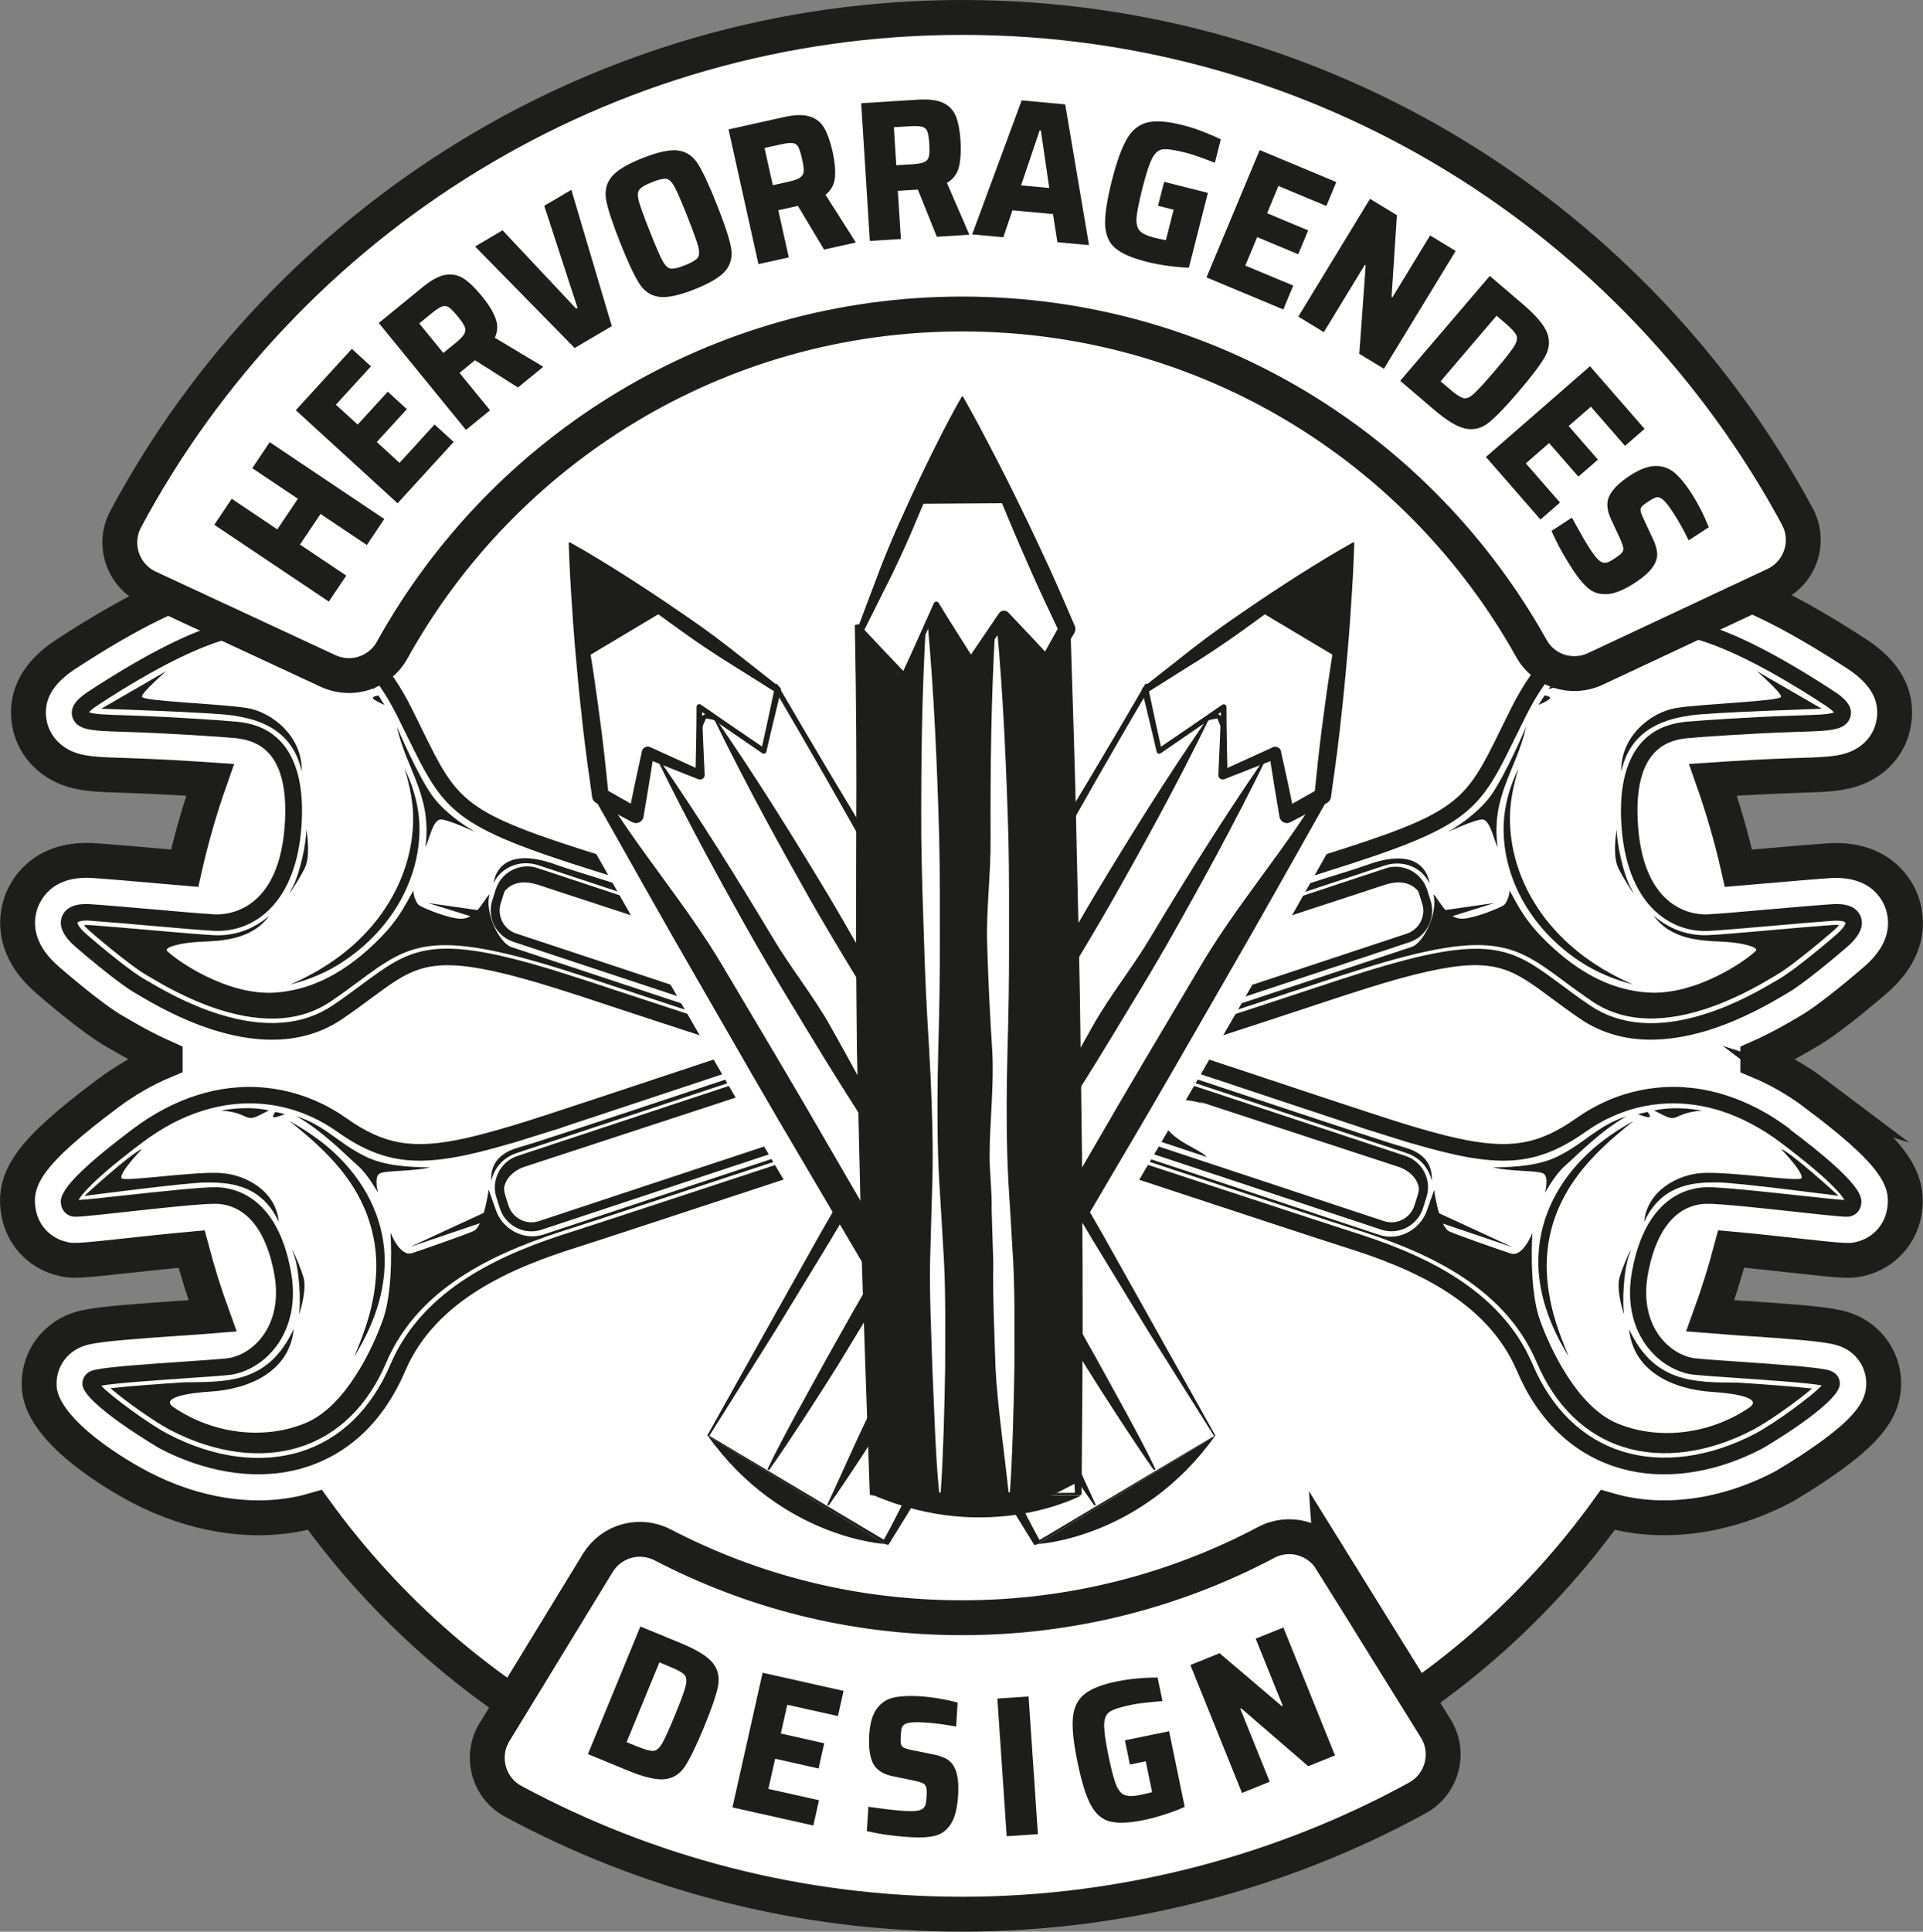 <svg viewBox="0 0 220.59 221.53" xmlns="http://www.w3.org/2000/svg" id="Ebene_1"><rect x="0" y="0" width="220.59" height="221.53" fill="#808080" stroke="none"/><defs><style>.cls-1,.cls-2,.cls-3{fill:#fff;}.cls-4{fill:#1d1d1b;}.cls-2{stroke:#1d1d1b;stroke-width:4px;}.cls-2,.cls-3{stroke-miterlimit:10;}.cls-3{stroke:#fff;stroke-width:6px;}</style></defs><path d="m208.35,125.5c-2.15-1.62-4.4-2.9-6.71-3.86,0-.1,0-.2,0-.31,2.46-1.09,4.39-2.22,5.41-2.82l.4-.24c2.58-1.46,7.23-5.49,7.75-5.94,4.41-3.84,3.46-7.69,2.85-9.17-.61-1.47-2.64-4.83-8.34-4.45-1.87.13-4.63.37-7.11.59l-.29.02c-.95.08-1.95.17-2.89.25-.78-3.46-1.76-6.84-2.92-10.14,2.33-.16,6.12-.39,9.32-.49l.87-.03c2.18-.07,4.06-.12,5.64-.61,2.72-.85,4.57-2.96,4.94-5.63.41-2.98-1.02-5.55-4.25-7.66-7.42-4.83-13.06-7.58-17.76-8.66-2.96-.68-6.89-1.32-11.16-.45-16.62-22.73-43.48-37.5-73.8-37.5s-57.18,14.77-73.8,37.5c-4.26-.87-8.19-.23-11.16.45-4.7,1.08-10.34,3.83-17.76,8.66-3.23,2.1-4.66,4.68-4.25,7.66.36,2.63,2.26,4.79,4.95,5.63,1.57.49,3.45.54,5.62.61l.87.03c3.2.1,6.99.33,9.33.49-1.16,3.3-2.14,6.68-2.92,10.14-.95-.08-1.97-.17-2.96-.26l-.22-.02c-2.48-.22-5.25-.46-7.12-.59-5.7-.41-7.72,2.98-8.33,4.45-.61,1.48-1.56,5.33,2.84,9.17.52.46,5.17,4.49,7.76,5.95l.4.23c1.02.6,2.94,1.73,5.4,2.82,0,.1,0,.2,0,.31-2.31.96-4.56,2.24-6.71,3.86-8.58,6.45-10.85,9.5-10.1,13.61.46,2.48,2.24,4.46,4.65,5.16,1.46.43,1.97.37,8.24-.31,1.76-.19,4.72-.51,6.95-.71.69,2.6,1.49,5.16,2.4,7.67-.97.08-2.24.16-3.57.26h-.15c-5.51.39-8.98.65-10.74,1.03-.27.06-.51.12-.74.19-.86.27-1.63.68-2.29,1.22-1.7,1.38-2.58,3.51-2.37,5.71.52,5.18,9.69,10.25,11.52,11.21,6.17,3.23,12.8,4.29,18.68,2.99.47-.1.94-.24,1.4-.37,16.59,23.01,43.62,37.99,74.16,37.99s57.57-14.98,74.16-37.99c.46.13.93.27,1.41.37,1.64.36,3.33.54,5.06.54,4.48,0,9.17-1.2,13.61-3.53.3-.16,2.63-1.53,4.95-3.17,4.47-3.15,6.31-5.41,6.58-8.05.22-2.19-.67-4.32-2.37-5.71-.66-.54-1.43-.95-2.31-1.22-.2-.06-.44-.13-.72-.19-1.76-.39-5.23-.65-10.74-1.02h-.14c-1.33-.1-2.61-.19-3.58-.27.91-2.51,1.71-5.07,2.4-7.67,2.24.2,5.2.53,6.95.72,6.27.69,6.79.74,8.23.32,2.42-.71,4.2-2.69,4.66-5.18.74-4.09-1.53-7.14-10.11-13.6Z" class="cls-2"></path><path d="m205.35,129.49c-2.39-1.8-4.9-3.12-7.47-3.92-.57-.18-1.14-.33-1.72-.46-5.36-1.19-10.8-.08-15.33,3.12-4.35,3.07-7.68,3.62-13.72,2.29-1.87-.41-4.06-1.02-7.11-1.98l-.12-.04c-2.03-.63-12.47-4.09-24.61-8.13,8.37-2.72,12.69-4.15,15.57-5.1,2.65-.88,3.98-1.31,6.01-1.95,2.78-.87,5.06-1.5,6.98-1.92,7.71-1.71,9.71-.22,14.11,3.05.98.72,2.08,1.54,3.36,2.41,3.92,2.66,8.89,3.08,14.72,1.27,3.86-1.21,7.1-3.11,8.49-3.93l.08-.05c.16-.09.29-.17.4-.23,1.82-1.03,5.62-4.22,6.93-5.36,1.44-1.25,1.95-2.43,1.51-3.49-.65-1.56-2.7-1.42-3.37-1.37-1.9.13-4.74.38-7.25.6-2.82.25-5.73.5-6.94.56-1.25.06-7.52-.2-8.01-10.83-.24-5.09,1.15-8.14,4.13-9.07.69-.22,1.32-.28,1.74-.32h.14c.99-.12,7.13-.54,11.79-.69l.88-.03c1.94-.06,3.4-.11,4.29-.39,1.15-.36,1.42-1.12,1.48-1.54.16-1.18-.88-2.04-2.03-2.78-6.82-4.44-12.1-7.05-16.15-7.98-2.52-.58-5.85-1.14-9.26-.39-.39.09-.77.19-1.15.3-4.26,1.33-7.65,4.63-10.38,10.09-.41.82-.78,1.58-1.13,2.29-4.19,8.54-4.73,9.64-20.68,14.63-3.67,1.15-5.81,1.89-9.36,3.12-3.4,1.18-8.06,2.8-16.61,5.66-3.4,1.14-8.89,2.97-15.28,5.11-6.39-2.13-11.88-3.97-15.28-5.11-8.54-2.86-13.2-4.48-16.61-5.66-3.55-1.23-5.69-1.98-9.36-3.12-15.95-4.99-16.49-6.08-20.68-14.63-.35-.71-.72-1.48-1.13-2.29-2.73-5.46-6.12-8.76-10.38-10.09-.37-.12-.76-.22-1.15-.3-3.41-.75-6.74-.19-9.26.39-4.05.93-9.33,3.54-16.15,7.98-1.15.75-2.19,1.6-2.03,2.78.06.42.33,1.18,1.48,1.54.89.28,2.35.33,4.29.39l.88.03c4.66.15,10.8.57,11.79.67h.14c.43.06,1.05.12,1.74.34,2.98.93,4.37,3.98,4.13,9.07-.49,10.63-6.76,10.88-8.01,10.83-1.21-.06-4.12-.31-6.94-.56-2.5-.22-5.34-.47-7.25-.6-.67-.05-2.73-.19-3.37,1.37-.44,1.06.07,2.23,1.51,3.49,1.31,1.14,5.11,4.33,6.93,5.36.11.06.24.14.4.23l.08.05c1.38.82,4.63,2.72,8.49,3.93,5.82,1.82,10.8,1.39,14.72-1.27,1.28-.87,2.39-1.69,3.36-2.41,4.4-3.26,6.41-4.75,14.11-3.05,1.92.42,4.2,1.05,6.98,1.92,2.03.63,3.36,1.07,6.01,1.95,2.89.95,7.21,2.38,15.57,5.1-12.14,4.04-22.58,7.5-24.61,8.13l-.12.04c-3.05.95-5.24,1.56-7.11,1.98-6.04,1.34-9.37.78-13.72-2.29-4.53-3.2-9.97-4.3-15.33-3.12-.57.13-1.15.28-1.72.46-2.56.8-5.08,2.12-7.47,3.92-8.6,6.47-8.34,7.87-8.19,8.71.11.61.55,1.1,1.14,1.27.44.13.82.11,6.28-.49,3.7-.41,8.76-.96,10.33-.93,1.96.04,5.44,1.14,6.7,8.1.94,5.21-1.72,8.55-4.58,9.44-.28.09-.56.15-.83.18-1.01.11-2.9.24-5.1.39-4.17.29-8.49.58-10,.92-.12.03-.23.06-.32.08-.26.08-.46.19-.63.33-.39.32-.6.82-.55,1.33.23,2.23,8.78,7.24,8.87,7.29,5.12,2.68,10.55,3.58,15.28,2.54h0c.48-.11.96-.23,1.42-.38,5.09-1.59,9.05-5.41,11.45-11.04,3.5-8.21,12.38-11.89,19.72-14.19,1.74-.54,13.8-4.51,27.76-9.11,5.33-1.76,10.92-3.6,16.29-5.36,5.37,1.77,10.96,3.61,16.29,5.36,13.96,4.6,26.01,8.57,27.76,9.11,7.35,2.3,16.23,5.98,19.72,14.19,2.4,5.63,6.36,9.45,11.45,11.04.46.14.94.27,1.42.38h0c4.73,1.05,10.16.15,15.28-2.54.09-.04,8.64-5.05,8.87-7.29.05-.51-.15-1.01-.55-1.33-.17-.14-.37-.24-.63-.33-.09-.03-.2-.06-.32-.08-1.51-.33-5.83-.63-10-.92-2.2-.15-4.1-.28-5.1-.39-.26-.03-.54-.09-.83-.18-2.87-.9-5.52-4.23-4.58-9.44,1.26-6.96,4.74-8.06,6.7-8.1,1.58-.03,6.64.53,10.33.93,5.47.6,5.85.62,6.28.49.59-.17,1.03-.66,1.14-1.27.15-.84.41-2.25-8.19-8.71Zm-18.14,16.32c-1.15,6.34,2.25,10.46,5.89,11.59.41.13.81.21,1.19.25,1.04.11,2.95.24,5.17.39,3.42.24,8,.55,9.52.84-1.07,1.18-5.46,4.39-7.64,5.53-5.24,2.74-10.66,3.47-15.26,2.03-4.54-1.42-8.09-4.87-10.27-9.98-3.8-8.92-13.17-12.84-20.9-15.26-2.3-.72-22.8-7.48-41.58-13.66.2-.07.41-.13.61-.2,18.65,6.14,38.81,12.79,41.09,13.5,7.84,2.45,17.38,6.3,21.26,15.42,2.12,4.96,5.56,8.31,9.95,9.69h0c4.46,1.4,9.74.69,14.86-1.99,1.74-.91,5.12-3.31,6.76-4.72-2.04-.24-5.76-.5-8.44-.68-5.14-.03-9.66.04-12.55-6.12.5,4.88,5.1,6.92,9.62,7.19,2.57.16,5.76.71,4.16,1.8-4.77,3.23-10.74,3.7-15.25,1.75-4.49-1.94-7.57-8.47-8.77-11.85-1.29-3.66-.85-9.95-.85-9.95,0,0-1.07,2.84-2.48,2.37-1.41-.46-5.75-1.98-7.03-2.52-.29-.12-.53-.46-.75-.91l8,2.71-8.45-3.9c-.38-1.28-.56-2.66-.56-2.66l-.79,2.24c-.72,2.25-3.17,3.64-5.42,2.93l-.06-.02-43.71-14.47c.35-.11.69-.23,1.04-.34l42.87,14.2.05.02c1.98.62,4.11-.49,4.74-2.47l.4-1.27c.63-1.97-.46-4.1-2.43-4.74l-31.41-10.4c.19-.06.37-.12.55-.18l30.97,10.25c1.55.51,2.58,1.69,2.93,3.21.07-1.48-.46-3.02-2.91-3.78-.68-.21-1.38-.42-2.11-.64l-.12-.04c-2.21-.69-14.41-4.74-27.97-9.25.37-.12.74-.24,1.1-.36,11.27,3.75,21.17,7.04,23.88,7.93v.02s5.89,1.84,5.89,1.84v-.02c9.62,2.83,13.99,2.83,19.92-1.36,4.57-3.22,10.03-4.07,15.39-2.4,2.36.74,4.68,1.96,6.9,3.62,5.68,4.27,7.04,6.03,7.36,6.63-.88-.06-3.09-.3-5.25-.53-3.96-.43-8.88-.97-10.58-.94-2.05.04-6.98,1.06-8.53,9.66Zm-153.84,0c-1.55-8.6-6.48-9.62-8.53-9.66-1.69-.03-6.62.51-10.58.94-2.15.24-4.37.48-5.25.53.33-.6,1.68-2.36,7.36-6.63,2.22-1.67,4.54-2.89,6.9-3.62,5.36-1.67,10.82-.82,15.39,2.4,5.93,4.19,10.3,4.19,19.92,1.36v.02s5.9-1.84,5.9-1.84v-.02c6.17-2.01,49.68-16.53,61.7-20.55,16.75-5.61,18.83-6.55,25.93-8.77,16.73-5.23,17.51-6.81,21.81-15.6.35-.71.72-1.47,1.13-2.28,2.48-4.97,5.51-7.96,9.24-9.12,3.33-1.04,6.78-.48,9.42.12,3.77.86,9,3.46,15.54,7.72.73.47,1.01.75,1.12.89-.03.01-.06.02-.1.04-.67.21-2.11.25-3.78.3l-.88.03c-4.71.15-10.92.58-11.93.68h-.13c-.47.06-1.25.14-2.12.41-2.68.84-5.81,3.42-5.46,10.97.45,9.64,5.66,12.83,10,12.63,1.23-.06,4.04-.3,7.02-.56,2.63-.23,5.35-.47,7.21-.6,1.14-.08,1.47.14,1.49.21.03.07-.05.5-1,1.33-2.22,1.93-5.29,4.39-6.62,5.14-.13.07-.3.17-.5.29-1.44.85-4.44,2.61-8.09,3.75-5.26,1.64-9.66,1.3-13.09-1.02-1.25-.85-2.34-1.65-3.3-2.37-5.73-4.25-8.1-6.01-22.79-1.41-4.27,1.33-5.29,1.76-22.65,7.4-16.64,5.41-64.39,21.19-67.97,22.31-7.74,2.42-17.1,6.34-20.9,15.26-2.18,5.11-5.73,8.56-10.27,9.98-4.6,1.44-10.01.72-15.26-2.03-2.18-1.14-6.57-4.36-7.64-5.53,1.53-.29,6.1-.6,9.52-.84,2.22-.15,4.13-.28,5.17-.39.38-.04.78-.13,1.19-.25,3.64-1.14,7.03-5.25,5.89-11.59Zm-22.98-40.22c1.85.13,4.58.37,7.21.6,2.97.26,5.78.51,7.02.56,4.33.2,9.55-2.99,10-12.63.35-7.55-2.77-10.13-5.46-10.97-.87-.27-1.65-.35-2.12-.4h-.13c-1.01-.12-7.22-.54-11.93-.7l-.88-.03c-1.67-.05-3.12-.09-3.78-.3-.04-.01-.08-.03-.1-.04.11-.14.39-.42,1.12-.89,6.53-4.26,11.76-6.85,15.54-7.72,2.64-.6,6.09-1.16,9.42-.12,3.74,1.17,6.76,4.15,9.24,9.12.41.81.78,1.57,1.13,2.28,4.31,8.79,5.09,10.38,21.81,15.6,7.1,2.22,9.18,3.16,25.93,8.77,2.84.95,7.44,2.49,12.89,4.31-.36.12-.72.24-1.09.36-4.88-1.63-9.08-3.03-12.02-4.02-16.75-5.61-18.82-6.55-25.92-8.77-1.47-.46-3.22-.98-4.57-1.47-5.83-2.09-6.93.98-7.08,2.14.92-1.87,3.04-2.7,5.09-2.06l.06.02,43.58,14.43c-.18.06-.36.12-.54.18l-43.15-14.29-.05-.02c-1.98-.62-4.11.49-4.74,2.47l-.4,1.27c-.63,1.97.46,4.1,2.43,4.74l31.8,10.53c-.34.11-.69.23-1.03.34l-30.97-10.26c-1.46-.44-3.15-4.11-2.53-6.07-.4.37-.81,1.16-1.39,1.82l-5.65-.81,4.83,1.51c-.35.2-.75.32-1.22.29-1.25-.07-3.62-.98-4.62-1.51-.35-.19-.73-1.23-.7-1.72-1.05,1.83-1.78,3.67-5.08,6.66-3.46,3.13-6.98,4.77-10.75,5.04-5.57.39-11.45-3.77-12.42-4.78-.4-.41,1.56-.95,3.84-1.05,2.46-.1,5.91-.23,7.88-2.99-1.91,1.69-4.2,2.33-6.29,2.24-1.24-.06-4.06-.3-7.04-.56-2.63-.23-5.35-.47-7.2-.6-.33-.02-.57-.02-.74,0,.12.16.32.37.63.64,2.23,1.94,5.28,4.37,6.53,5.08.13.07.3.18.51.3,1.42.84,4.39,2.58,7.98,3.71,5.1,1.59,9.36,1.27,12.65-.96,1.24-.84,2.32-1.64,3.28-2.35,5.7-4.23,8.27-6.03,23.21-1.36,4.27,1.33,5.3,1.76,22.65,7.4.59.19,1.22.4,1.89.61-.2.07-.4.13-.61.2-.49-.16-.96-.31-1.4-.46-17.35-5.64-18.38-6.06-22.65-7.4-14.69-4.59-17.06-2.83-22.79,1.41-.96.71-2.05,1.52-3.3,2.37-3.43,2.32-7.83,2.67-13.09,1.02-3.65-1.14-6.65-2.91-8.09-3.75-.2-.12-.37-.22-.5-.29-1.33-.75-4.4-3.21-6.62-5.14-.95-.83-1.03-1.26-1-1.33.03-.06.36-.28,1.49-.21Zm47.45-3.24c.03-.08.07-.15.1-.23.04-.03.08-.08.13-.11.66-.67,1.77-1.13,3.62-.55l40.52,13.27c-3.24,1.08-6.58,2.19-9.88,3.29l-33.12-10.97c-1.43-.47-2.22-2.02-1.77-3.45l.4-1.27Zm60.36,23.61l20.25,6.73c-1.18-1.21-4.81-1.98-5.27-4.88-.33-2.14,3.05-1.83,4.9-1.23-.13-.07-.29-.15-.47-.24l22.78,7.46c1.34.43,2.25,1.45,2.37,2.48-.01.23-.04.47-.11.7l-.4,1.27c-.46,1.44-2,2.25-3.45,1.8l-41.58-13.77c.33-.11.66-.22.98-.32Z" class="cls-4"></path><path d="m48.8,97.15c.43-.81.84-3.09,1.71-3.17.76-.07,3.99,1.43,3.99,1.43,0,0-3.22-1.79-4.93-4.18-1.71-2.39-4.06-7.92-4.06-7.92,1.16,5.1,4.06,7.92,3.29,13.84Z" class="cls-4"></path><path d="m28.35,81.2c-2.91-.49-11.94-.77-12.06-1.29-.1-.45,2.79-2.95,2.79-2.95l-7.47,4.32s12.82.41,15.11.77c2.29.36,6.76,1.21,7.89,6.42.11-3.98-3.35-6.78-6.26-7.27Z" class="cls-4"></path><path d="m210.92,137.15s-5.47-5.01-6.61-5.37c1.53,1.59,2.49,2.89,2.35,3.32-.16.49-8.14-.77-11.42-.58-2.76.17-6.31,2.02-6.63,5.61,2.06-4.58,6.22-4.53,8.4-4.53s13.91,1.54,13.91,1.54Z" class="cls-4"></path><path d="m42.95,79.03c-1.21-1.88-3.12-3.43-4.46-4.33,1.52,1.67,1.57,2.65,1.92,3.18.34.53.96.66,2.55,1.16Z" class="cls-4"></path><path d="m42.87,80.18c.33.28,1.23.66,1.23.66l-.68-1.08c-.25.04-.88.14-.55.43Z" class="cls-4"></path><path d="m192.06,128.19c.54-.12,1.18-.7,3.17-.82-1.4-.26-3.57-.46-5.49-.02,1.31.67,1.78.96,2.32.84Z" class="cls-4"></path><path d="m189,127.51l-1.1.26s.8.32,1.18.35c.38.03.05-.43-.09-.61Z" class="cls-4"></path><path d="m177.23,136.79s1.12-2.06,2.29-3.09c1.51-1.33,3.96-3.91,7.06-5.7-3.49,1.19-4.64,3-7.9,4.62-2.14,1.06-4.85,1.23-7.44,1.26,2.27.5,5.03.33,5.77.68.73.35.22,2.23.22,2.23Z" class="cls-4"></path><path d="m35.1,99.21c.51-1.55.05-4.09.05-4.09,0,1.44-.73,5.11-1.67,6.79-.95,1.68,1.3-1.72,1.62-2.7Z" class="cls-4"></path><path d="m186.3,150.82c-.22-1.42-.07-5.16.6-6.97.67-1.81-1.02,1.91-1.18,2.92-.26,1.61.59,4.05.59,4.05Z" class="cls-4"></path><path d="m39.24,110.35c3.69-2.39,6.67-5.96,8.05-10.17.68-2.08.98-4.31.76-6.48-.2-1.97-.78-3.77-1.64-5.55.61,2,1.04,4.03.98,6.14-.12,4.37-1.85,8.49-4.66,11.82-2.56,3.04-5.82,5.21-9.43,6.8,2.11-.55,4.11-1.36,5.95-2.56Z" class="cls-4"></path><path d="m176.47,144.07c-.15,4.13,1.33,8.02,3.47,11.48-.77-1.86-1.49-3.73-1.95-5.7-.48-2.1-.7-4.25-.48-6.4.23-2.26.93-4.43,2.02-6.41,1.9-3.45,4.82-6.08,7.87-8.5-1.88,1.05-3.66,2.24-5.23,3.72-3.3,3.1-5.53,7.22-5.69,11.8Z" class="cls-4"></path><path d="m158.98,99.57l-.05.02-99.56,32.97c-1.96.64-3.05,2.77-2.43,4.74l.4,1.27c.63,1.98,2.75,3.09,4.74,2.47l.05-.02,99.55-32.97c1.96-.64,3.05-2.77,2.43-4.74l-.4-1.27c-.63-1.98-2.75-3.09-4.74-2.47Zm-100.65,38.68l-.4-1.27c-.07-.23-.1-.47-.11-.7.12-1.04,1.04-2.05,2.37-2.48l98.7-32.34c1.85-.58,2.96-.12,3.62.55.05.03.08.07.13.11.03.08.07.15.1.23l.4,1.27c.46,1.43-.34,2.98-1.77,3.45l-99.59,32.98c-1.44.45-2.99-.35-3.45-1.8Z" class="cls-4"></path><path d="m59.27,132.23l99.56-32.97.06-.02c2.05-.64,4.17.18,5.09,2.06-.15-1.16-1.26-4.23-7.08-2.14-1.35.48-3.1,1.01-4.57,1.47-7.1,2.22-9.17,3.16-25.92,8.77-14.6,4.89-60.42,20.18-64.92,21.58l-.12.04c-.73.23-1.43.43-2.11.64-2.45.77-2.98,2.31-2.91,3.78.35-1.52,1.38-2.7,2.93-3.21Z" class="cls-4"></path><path d="m12.73,159.25c1.63,1.41,5.01,3.81,6.76,4.72,5.12,2.68,10.4,3.39,14.86,1.99h0c4.39-1.37,7.83-4.72,9.95-9.69,3.88-9.11,13.42-12.96,21.26-15.42,3.58-1.12,51.32-16.9,67.96-22.31,17.35-5.64,18.38-6.07,22.65-7.4,14.94-4.67,17.51-2.87,23.21,1.36.95.71,2.04,1.51,3.28,2.35,3.29,2.23,7.55,2.55,12.65.96,3.59-1.12,6.56-2.87,7.98-3.71.21-.12.38-.22.51-.3,1.25-.71,4.3-3.14,6.53-5.08.31-.27.5-.48.63-.64-.17-.02-.41-.02-.74,0-1.85.13-4.57.36-7.2.6-2.98.26-5.79.51-7.04.56-2.09.1-4.38-.55-6.29-2.24,1.97,2.76,5.42,2.89,7.88,2.99,2.28.1,4.23.64,3.84,1.05-.96,1.01-6.84,5.17-12.42,4.78-3.77-.26-7.29-1.91-10.75-5.04-3.3-2.99-4.03-4.83-5.08-6.66.03.49-.35,1.53-.7,1.72-1,.53-3.36,1.44-4.62,1.51-.47.03-.87-.09-1.22-.29l4.83-1.51-5.65.81c-.58-.65-.98-1.45-1.39-1.82.61,1.97-1.07,5.64-2.53,6.07l-99.55,32.97-.06.02c-2.25.7-4.71-.68-5.42-2.93l-.79-2.24s-.19,1.38-.56,2.66l-8.45,3.9,8-2.71c-.22.45-.46.79-.75.91-1.28.53-5.62,2.05-7.03,2.52-1.41.46-2.48-2.37-2.48-2.37,0,0,.44,6.29-.85,9.95-1.19,3.38-4.27,9.91-8.77,11.85-4.52,1.95-10.48,1.48-15.25-1.75-1.6-1.08,1.59-1.64,4.16-1.8,4.53-.27,9.13-2.31,9.62-7.19-2.89,6.16-7.4,6.09-12.55,6.12-2.68.18-6.4.44-8.44.68Z" class="cls-4"></path><path d="m171.79,97.15c-.77-5.92,2.12-8.74,3.29-13.84,0,0-2.35,5.53-4.06,7.92-1.71,2.39-4.93,4.18-4.93,4.18,0,0,3.23-1.5,3.99-1.43.87.08,1.28,2.36,1.71,3.17Z" class="cls-4"></path><path d="m193.87,82.05c2.29-.36,15.11-.77,15.11-.77l-7.47-4.32s2.89,2.5,2.79,2.95c-.12.52-9.16.8-12.06,1.29-2.91.49-6.37,3.29-6.26,7.27,1.13-5.21,5.6-6.07,7.89-6.42Z" class="cls-4"></path><path d="m25.35,134.52c-3.28-.2-11.26,1.07-11.42.58-.14-.43.83-1.73,2.35-3.32-1.15.36-6.61,5.37-6.61,5.37,0,0,11.74-1.54,13.91-1.54,2.18,0,6.34-.05,8.4,4.53-.31-3.6-3.86-5.45-6.63-5.61Z" class="cls-4"></path><path d="m180.18,77.88c.34-.53.4-1.5,1.92-3.18-1.34.9-3.25,2.45-4.46,4.33,1.58-.5,2.2-.63,2.55-1.16Z" class="cls-4"></path><path d="m177.17,79.76l-.68,1.08s.9-.37,1.23-.66c.33-.28-.3-.39-.55-.43Z" class="cls-4"></path><path d="m30.85,127.34c-1.92-.44-4.09-.24-5.49.02,1.99.12,2.63.7,3.17.82.54.12,1.02-.18,2.32-.84Z" class="cls-4"></path><path d="m31.51,128.12c.38-.03,1.18-.35,1.18-.35l-1.1-.26c-.13.18-.47.64-.09.61Z" class="cls-4"></path><path d="m43.36,136.79s-.51-1.88.22-2.23c.73-.35,3.5-.19,5.77-.68-2.59-.03-5.3-.2-7.44-1.26-3.26-1.61-4.41-3.43-7.9-4.62,3.1,1.79,5.55,4.37,7.06,5.7,1.17,1.03,2.29,3.09,2.29,3.09Z" class="cls-4"></path><path d="m187.12,101.91c-.95-1.68-1.67-5.35-1.67-6.79,0,0-.46,2.54.05,4.09.32.98,2.57,4.38,1.62,2.7Z" class="cls-4"></path><path d="m34.29,150.82s.85-2.44.59-4.05c-.17-1.01-1.86-4.73-1.18-2.92.67,1.81.82,5.55.6,6.97Z" class="cls-4"></path><path d="m177.87,106.1c-2.81-3.33-4.54-7.44-4.66-11.82-.06-2.11.37-4.14.98-6.14-.87,1.77-1.44,3.58-1.64,5.55-.22,2.18.08,4.41.76,6.48,1.38,4.21,4.36,7.78,8.05,10.17,1.84,1.19,3.84,2,5.95,2.56-3.61-1.59-6.87-3.76-9.43-6.8Z" class="cls-4"></path><path d="m41.06,137.05c1.09,1.98,1.79,4.16,2.02,6.41.22,2.15,0,4.3-.48,6.4-.46,1.97-1.18,3.84-1.95,5.7,2.13-3.46,3.61-7.36,3.47-11.48-.16-4.58-2.39-8.71-5.69-11.8-1.57-1.48-3.35-2.67-5.23-3.72,3.05,2.42,5.97,5.05,7.87,8.5Z" class="cls-4"></path><path d="m152.7,178.91c-1.57-2.52-4.81-3.42-7.44-2.03-10.41,5.51-22.28,8.64-34.88,8.64s-24.09-3.02-34.38-8.36c-2.64-1.37-5.88-.45-7.43,2.08l-11.84,19.39c-1.7,2.78-.71,6.41,2.15,7.95,15.33,8.26,32.87,12.94,51.5,12.94s36.72-4.84,52.22-13.34c2.85-1.57,3.81-5.21,2.09-7.97l-11.99-19.31Z" class="cls-2"></path><path d="m37.64,76.95c2.7,1.25,5.9.21,7.34-2.39,12.75-22.98,37.25-38.55,65.4-38.55s52.52,15.48,65.3,38.37c1.44,2.58,4.65,3.59,7.33,2.33l20.58-9.65c2.95-1.39,4.13-4.97,2.58-7.84C187.8,25.15,151.79,2,110.38,2S32.74,25.29,14.42,59.53c-1.54,2.88-.35,6.46,2.61,7.84l20.61,9.58Z" class="cls-2"></path><path d="m42.08,62.5l-5.31-3.56-2.36,3.51,5.31,3.56-2,2.98-13.14-8.81,2-2.98,5.23,3.51,2.36-3.51-5.23-3.51,2-2.98,13.14,8.81-2,2.98Z" class="cls-4"></path><path d="m45.61,57.72l-11.68-10.68,6.43-7.03,2.19,2-4.02,4.4,2.5,2.28,3.45-3.77,2.19,2-3.45,3.77,2.61,2.39,4.02-4.4,2.19,2-6.43,7.03Z" class="cls-4"></path><path d="m59.42,44.44l-4.93-3.13-1.78,1.45,3.5,4.29-2.76,2.25-10-12.26,5.04-4.12c1.01-.82,1.89-1.29,2.65-1.41.76-.11,1.45.04,2.08.46.63.42,1.32,1.09,2.08,2.02.71.87,1.22,1.68,1.52,2.45.31.77.29,1.53-.06,2.29l5.56,3.33-2.9,2.37Zm-6.17-6.13c.15-.26.17-.53.07-.81s-.38-.68-.8-1.2c-.44-.54-.78-.88-1.02-1.05-.24-.17-.51-.2-.79-.1-.28.1-.69.37-1.21.79l-1.41,1.15,2.76,3.39,1.39-1.13c.52-.43.86-.77,1.01-1.03Z" class="cls-4"></path><path d="m65.92,39.91l-11.42-11.64,3.15-1.86,8.44,8.99.16-.09-3.82-11.71,3.11-1.83,4.64,15.63-4.26,2.51Z" class="cls-4"></path><path d="m75.59,34.04c-.94-.13-1.69-.64-2.26-1.53-.57-.89-1.3-2.44-2.18-4.66s-1.42-3.85-1.61-4.89c-.19-1.04.01-1.93.6-2.66.59-.74,1.78-1.46,3.56-2.17,1.8-.71,3.16-1,4.1-.87.94.13,1.68.64,2.25,1.52.56.88,1.29,2.44,2.18,4.68.89,2.24,1.43,3.87,1.62,4.9s0,1.91-.6,2.65c-.59.74-1.78,1.46-3.58,2.17-1.78.71-3.14.99-4.08.86Zm4.44-4.47c.2-.26.22-.7.06-1.31-.16-.61-.58-1.77-1.25-3.46-.67-1.7-1.16-2.82-1.46-3.38-.3-.56-.62-.86-.94-.91-.33-.05-.87.07-1.64.38-.77.3-1.26.59-1.46.85-.2.26-.22.7-.06,1.31.16.61.58,1.77,1.25,3.46.67,1.7,1.16,2.82,1.46,3.38.3.56.62.86.94.91.33.05.87-.07,1.64-.38.77-.3,1.25-.59,1.46-.85Z" class="cls-4"></path><path d="m94.53,28.62l-3-5.01-2.25.5,1.2,5.41-3.48.77-3.43-15.45,6.35-1.41c1.27-.28,2.27-.3,3-.06.73.24,1.28.69,1.65,1.34.37.66.69,1.57.95,2.73.24,1.09.33,2.05.26,2.88-.07.82-.43,1.5-1.08,2.02l3.48,5.47-3.66.81Zm-2.76-8.25c.25-.17.39-.4.42-.69.03-.3-.03-.77-.18-1.43-.15-.67-.3-1.14-.44-1.4s-.36-.41-.66-.44c-.3-.04-.78.02-1.44.17l-1.77.39.95,4.27,1.75-.39c.66-.15,1.11-.3,1.37-.47Z" class="cls-4"></path><path d="m107.47,27.16l-2.18-5.42-2.3.14.35,5.53-3.56.22-.99-15.79,6.5-.41c1.3-.08,2.29.05,2.97.4.68.35,1.16.88,1.42,1.58.27.71.44,1.66.51,2.85.07,1.12,0,2.08-.19,2.88s-.66,1.41-1.38,1.83l2.58,5.95-3.74.23Zm-1.45-8.57c.28-.12.45-.33.53-.62.07-.29.09-.77.05-1.44-.04-.69-.12-1.17-.22-1.45-.1-.28-.3-.46-.59-.54-.29-.08-.77-.1-1.44-.06l-1.81.11.27,4.36,1.79-.11c.67-.04,1.15-.12,1.42-.25Z" class="cls-4"></path><path d="m121.3,27.79l-.51-3.24-4.65-.43-1.05,3.09-3.57-.33,5.68-15.37,4.99.46,2.73,16.14-3.62-.33Zm-1.9-12.83h-.14s-2.13,6.3-2.13,6.3l3.23.3-.96-6.6Z" class="cls-4"></path><path d="m132.84,23.59l.7-2.74,5.02,1.27-2.18,8.58c-.69-.02-1.48-.09-2.38-.21-.89-.12-1.71-.28-2.43-.46-1.71-.43-2.92-.96-3.65-1.58-.72-.62-1.1-1.51-1.15-2.68-.04-1.17.22-2.87.79-5.12.54-2.14,1.12-3.72,1.72-4.74s1.39-1.64,2.36-1.87c.97-.23,2.31-.13,4.02.31.83.21,1.67.48,2.52.82s1.47.61,1.86.82l-.68,2.68c-1.5-.59-2.59-.97-3.27-1.14-1.26-.32-2.15-.46-2.65-.41-.5.05-.92.37-1.24.98-.33.6-.71,1.75-1.14,3.45-.39,1.55-.62,2.67-.68,3.36s.06,1.21.35,1.54c.29.33.84.59,1.66.8.36.09.81.19,1.35.3l.89-3.5-1.78-.45Z" class="cls-4"></path><path d="m138.4,31.81l6.1-14.6,8.79,3.67-1.14,2.74-5.5-2.29-1.3,3.12,4.71,1.97-1.14,2.74-4.71-1.97-1.36,3.27,5.5,2.29-1.14,2.74-8.79-3.67Z" class="cls-4"></path><path d="m155.93,40.57l.73-10.14-.1-.06-4.7,7.72-2.93-1.78,8.23-13.51,3.08,1.88-.61,9.35.1.06,4.32-7.09,2.93,1.78-8.23,13.51-2.83-1.72Z" class="cls-4"></path><path d="m170.89,31.64l3.78,3.23c1.52,1.29,2.45,2.39,2.8,3.3s.27,1.81-.23,2.71c-.5.9-1.51,2.24-3.02,4.01-1.51,1.77-2.68,2.98-3.49,3.61-.81.63-1.69.85-2.64.65s-2.18-.95-3.69-2.25l-3.78-3.23,10.28-12.03Zm-4.65,12.94c.72.62,1.26.97,1.6,1.07s.75-.06,1.2-.47c.46-.41,1.26-1.28,2.42-2.64,1.16-1.35,1.89-2.29,2.22-2.81.32-.52.42-.94.28-1.26-.14-.32-.57-.79-1.29-1.41l-1-.85-6.42,7.52,1,.85Z" class="cls-4"></path><path d="m170.46,52.4l11.93-10.4,6.26,7.18-2.24,1.95-3.92-4.49-2.55,2.22,3.36,3.85-2.24,1.95-3.36-3.85-2.67,2.33,3.92,4.49-2.24,1.95-6.26-7.18Z" class="cls-4"></path><path d="m177.97,60.89l2.35-1.53c.91,1.68,1.58,2.85,2.02,3.52.34.53.64.92.88,1.18.24.26.47.42.68.46.19.04.38.02.57-.05.19-.08.44-.22.74-.42.41-.27.69-.49.83-.65.14-.17.2-.35.17-.56s-.14-.53-.32-.96l-1.09-2.34c-.5-1.07-.55-1.98-.16-2.73.39-.75,1.16-1.5,2.32-2.26,1.12-.73,2.09-1.1,2.93-1.11.83-.01,1.56.24,2.17.75.61.52,1.24,1.27,1.89,2.26.8,1.22,1.48,2.56,2.07,4.01l-2.31,1.51c-.61-1.25-1.21-2.32-1.8-3.22-.62-.95-1.11-1.5-1.46-1.65-.19-.1-.38-.11-.56-.04s-.45.21-.78.43c-.37.24-.62.43-.75.57-.13.14-.19.3-.17.48.02.18.11.46.28.82l1.17,2.51c.26.56.41,1.07.45,1.53.04.46-.08.94-.38,1.44-.39.64-1.11,1.3-2.16,1.99-1.23.8-2.28,1.24-3.13,1.3-.86.06-1.57-.14-2.16-.61-.58-.47-1.19-1.19-1.82-2.15-1.05-1.61-1.86-3.09-2.45-4.47Z" class="cls-4"></path><path d="m73.47,186.53l4.59,1.89c1.84.76,3.07,1.51,3.68,2.26.61.75.82,1.63.63,2.65-.19,1.01-.73,2.6-1.62,4.75s-1.62,3.66-2.2,4.52c-.58.86-1.35,1.34-2.31,1.44s-2.36-.23-4.21-.99l-4.59-1.89,6.02-14.63Zm-.38,13.75c.88.36,1.5.53,1.85.51.36-.02.69-.29,1-.82.31-.53.8-1.61,1.48-3.26s1.09-2.76,1.23-3.36c.15-.59.1-1.02-.13-1.28-.23-.26-.79-.57-1.67-.93l-1.21-.5-3.76,9.15,1.21.5Z" class="cls-4"></path><path d="m84.02,207.27l3.46-15.44,9.29,2.08-.65,2.89-5.81-1.3-.74,3.3,4.98,1.12-.65,2.89-4.98-1.12-.78,3.46,5.81,1.3-.65,2.9-9.29-2.08Z" class="cls-4"></path><path d="m99.44,210l.17-2.8c1.89.27,3.23.42,4.03.47.63.04,1.12.04,1.47,0s.61-.13.78-.28c.15-.13.24-.29.29-.49.05-.2.09-.48.11-.85.03-.49.02-.84-.03-1.05-.05-.21-.17-.37-.35-.47-.19-.1-.51-.21-.96-.31l-2.53-.52c-1.15-.24-1.91-.74-2.28-1.5-.37-.76-.51-1.83-.43-3.21.08-1.33.36-2.34.85-3.01.49-.68,1.12-1.11,1.9-1.29.78-.18,1.76-.24,2.94-.17,1.45.09,2.94.33,4.45.73l-.17,2.75c-1.37-.25-2.59-.41-3.66-.47-1.13-.07-1.87,0-2.2.19-.19.1-.31.24-.37.43-.06.19-.1.48-.12.88-.03.44-.02.76.01.95.04.19.13.33.29.42.16.09.43.18.83.27l2.71.55c.61.13,1.11.31,1.5.55.39.24.7.63.93,1.16.28.69.38,1.67.31,2.92-.09,1.47-.36,2.57-.82,3.29-.46.72-1.05,1.18-1.78,1.37s-1.66.25-2.81.18c-1.91-.12-3.6-.35-5.05-.7Z" class="cls-4"></path><path d="m115.48,210.58l-1.07-15.79,3.58-.24,1.07,15.79-3.58.24Z" class="cls-4"></path><path d="m129.61,202.35l-.57-2.77,5.07-1.04,1.79,8.67c-.63.29-1.37.57-2.23.85s-1.66.49-2.39.65c-1.73.36-3.05.41-3.97.17-.92-.24-1.65-.88-2.2-1.91-.55-1.03-1.06-2.68-1.52-4.95-.45-2.16-.62-3.83-.52-5.01.1-1.18.54-2.08,1.31-2.71.77-.63,2.02-1.12,3.75-1.48.84-.17,1.72-.29,2.63-.36s1.58-.09,2.03-.08l.56,2.7c-1.6.13-2.75.26-3.44.4-1.28.26-2.13.52-2.56.79-.43.26-.66.73-.69,1.42s.13,1.89.48,3.6c.32,1.56.61,2.67.86,3.32.25.65.58,1.06.98,1.23.4.17,1.02.17,1.84,0,.36-.07.81-.18,1.34-.32l-.73-3.54-1.8.37Z" class="cls-4"></path><path d="m150.07,202.55l-7.69-6.64-.11.04,3.38,8.38-3.18,1.28-5.92-14.67,3.35-1.35,7.14,6.07.11-.04-3.11-7.7,3.18-1.28,5.92,14.67-3.07,1.24Z" class="cls-4"></path><path d="m155.25,62.2s-.04,0-.05.01c-2.14,1.19-4.21,2.47-6.27,3.77-2.05,1.31-4.09,2.65-6.09,4.03-2.02,1.36-4,2.78-5.92,4.27l-5.32,4.18s0,0,0,0h-.03c-.09-.04-.16-.03-.18,0-.06.1-.12.19-.17.29l-.05.04-.02.02c-.09.07-.12.17-.13.28-2.51,4.31-5.05,8.59-7.63,12.85-.16-6.39-.37-12.79-.56-19.18l.09-.16c.16-.26.17-.57.06-.83l-.02-.04c-.95-2.24-1.92-4.47-2.93-6.68-1.02-2.21-2.05-4.41-3.12-6.6-1.06-2.19-2.15-4.37-3.28-6.53-1.11-2.17-2.26-4.32-3.47-6.44-.03-.05-.09-.07-.14-.04-.02,0-.03.02-.04.04-1.21,2.13-2.32,4.3-3.41,6.48-1.08,2.19-2.12,4.38-3.12,6.6-1.02,2.21-1.98,4.45-2.85,6.72l-2.38,6.33s0,0,0,0h-.03c-.09.03-.14.08-.14.12,0,.11,0,.23,0,.34l-.02.06v.02c-.05.11-.02.21.03.3.13,7.04.17,14.09.15,21.13-2.91-4.81-5.8-9.65-8.63-14.51,0-.1-.04-.21-.13-.28l-.02-.02-.05-.04c-.06-.1-.12-.19-.17-.29-.02-.04-.09-.05-.18-.02h-.03s0,0,0,0l-5.32-4.18c-1.93-1.49-3.91-2.91-5.92-4.27-2-1.38-4.04-2.72-6.09-4.03-2.06-1.3-4.13-2.58-6.27-3.77-.01,0-.03-.01-.05-.01-.06,0-.1.05-.1.1.07,2.44.21,4.88.38,7.31.15,2.43.35,4.86.58,7.28.21,2.42.48,4.84.75,7.26.28,2.42.62,4.83.96,7.23v.04c.05.28.22.54.49.68l.16.08c3.83,6.76,7.62,13.55,11.52,20.28,4.06,7.05,8.1,14.12,12.25,21.11l3.19,5.42-1.43,2.48-5.97,10.65-6.98,12.47s.02.06.06.08c8.4,11.78,20.34,12.4,20.34,12.4.18.11.36.14.41.06h0s0,0,0,0c.8-1.3,1.66-2.68,2.52-4.09,4.64,1.21,8.78,1.13,12.01.63.73,1.18,1.45,2.35,2.13,3.46h0s0,0,0,0c.05.07.23.04.41-.06,0,0,11.93-.61,20.34-12.4.04-.03.07-.07.06-.08l-6.98-12.47-5.97-10.65-1.43-2.48,3.19-5.42c4.15-6.99,8.19-14.06,12.25-21.11,3.9-6.72,7.69-13.51,11.52-20.28l.16-.08c.27-.14.44-.4.48-.68v-.04c.35-2.41.68-4.82.97-7.23.27-2.42.54-4.84.75-7.26.23-2.42.43-4.85.58-7.28.17-2.43.31-4.86.38-7.31,0-.06-.04-.1-.1-.1Zm-15.22,19.93c-.07-.09-.18-.18-.32-.24.11-.08.22-.15.33-.23,0,.15-.01.31-.02.46Zm-59.45,0c0-.15-.01-.31-.02-.46.11.08.22.15.33.23-.13.05-.25.14-.32.24Z" class="cls-3"></path><polygon points="81.24 164.64 131.64 78.63 131.68 78.64 134.84 83.05 139.75 82.08 141.7 86.51 146.08 86.62 149.1 91.08 151.97 90.87 151.98 90.86 152.04 90.92 101.63 176.94 81.24 164.64" class="cls-1"></polygon><path d="m101.71,176.8l-.41-.06c3.94-7.12,7.82-16.71,11.86-23.77l6.04-10.61,6.13-10.55c4.06-7.05,8.24-14.03,12.39-21.03,4.13-7.01,9.59-13.21,13.79-20.17l.13.32-.06-.06.91.3h0s0,.01,0,.01c-.02.04-.07.06-.13.06l-2.9.19h0s-.08,0-.12,0c-.24-.05-.54-.24-.67-.43l-2.96-4.45.68.39-4.42-.15h0s-.09-.01-.14-.03c-.21-.07-.42-.23-.48-.37l-1.89-4.41.57.33-4.94.94s-.05,0-.08,0c-.14-.02-.32-.13-.4-.25l-3.14-4.41.32.22h-.03s.18-.03.18-.03c-4.13,7.01-8.16,14.07-12.12,21.19l-5.97,10.65-6.08,10.58-12.47,20.97-6.35,10.42-7.58,12.06,20.37,12.14Zm-20.56-12.21l6.98-12.47,5.97-10.65,12.17-21.16,6.24-10.49,6.35-10.42c4.26-6.93,8.43-13.91,12.52-20.95.02-.04.09-.05.18-.02h.03c.12.04.26.14.32.23l3.18,4.41-.49-.25,4.89-.98s.09,0,.16.02c.17.05.35.19.41.31h0s2.01,4.45,2.01,4.45l-.63-.4,4.35.07s.05,0,.08,0c.21.04.48.21.6.38h0s3.06,4.48,3.06,4.48l-.8-.44,2.85-.24-.14.07h0s.07-.07.15-.08c.21,0,.55.16.76.37h0s.06.07.06.07c.12.12.17.25.13.32h0c-4.01,7.08-7.97,14.19-12.05,21.23-4.06,7.05-8.1,14.12-12.25,21.11l-6.19,10.52-6.28,10.46c-4.18,6.98-9.56,15.66-13.83,22.58h0s0,0,0,0c-.05.07-.23.04-.41-.06l-20.34-12.4s-.07-.07-.06-.08Z" class="cls-4"></path><path d="m88.25,168.56c2.35-3.33,5.68-8.5,7.84-11.95,2.1-3.48,4.28-6.92,6.21-10.5l2.85-5.4c.94-1.81,1.89-3.61,2.89-5.38,2.01-3.54,4.15-7,6.34-10.42,2.21-3.42,4.38-6.86,6.48-10.34,2.11-3.48,4.23-6.95,6.26-10.47,4.02-7.07,7.94-14.21,11.52-21.55,0-.02-.02-.06-.07-.09-.04-.03-.09-.03-.1-.01-4.63,6.71-8.93,13.61-13.12,20.59-2.08,3.5-4.06,7.05-6.06,10.6-2.01,3.54-3.94,7.12-5.84,10.73-1.91,3.6-3.87,7.16-5.97,10.64-1.05,1.74-2.16,3.45-3.27,5.15l-3.31,5.13c-2.17,3.44-4.1,7.02-6.11,10.57-1.95,3.57-4.99,8.92-6.74,12.61,0,.02.02.06.07.08.04.03.09.03.1.02Z" class="cls-4"></path><path d="m95.05,172.66c2.34-3.31,5.66-8.46,7.81-11.89,2.09-3.46,4.26-6.88,6.18-10.45l2.84-5.38c.94-1.8,1.88-3.59,2.87-5.35,1.99-3.52,4.13-6.96,6.31-10.37,2.2-3.4,4.36-6.82,6.45-10.28,2.1-3.46,4.21-6.91,6.23-10.41,4-7.04,7.89-14.14,11.46-21.44,0-.02-.02-.06-.06-.08-.04-.03-.09-.03-.1-.01-4.61,6.67-8.89,13.54-13.05,20.47-2.06,3.48-4.64,6.65-6.63,10.17-1.99,3.52-3.92,7.08-5.8,10.67-1.9,3.58-4.46,6.76-6.55,10.22-1.05,1.73-1.85,3.61-2.95,5.31l-2.99,5.28c-2.16,3.42-4.08,6.99-6.07,10.51-1.94,3.56-4.36,9.25-6.1,12.92,0,.02.02.06.07.08.04.03.09.03.1.01Z" class="cls-4"></path><polygon points="155.25 62.29 131.37 79.11 132.97 86.13 140.37 81.06 140.28 88.86 146.27 86.31 147.62 93.52 151.73 91.27 155.25 62.29" class="cls-1"></polygon><path d="m155.25,62.2c.06,0,.1.05.1.1-.07,2.44-.21,4.88-.38,7.31-.15,2.43-.35,4.86-.58,7.28-.21,2.42-.48,4.84-.75,7.26-.28,2.42-.62,4.83-.96,7.23v.04c-.05.28-.22.54-.49.68l-4.14,2.18h-.03c-.08.05-.16.08-.25.1-.47.08-.92-.24-1-.71-.41-2.41-.81-4.82-1.18-7.23l.96.52-6.06,2.38h-.03c-.06.04-.14.05-.21.05-.29-.01-.51-.25-.49-.54.11-2.6.25-5.2.31-7.79l.49.26c-2.48,1.68-4.95,3.35-7.41,5.06-.03.02-.07.04-.11.05-.16.04-.32-.07-.36-.23-.53-2.34-1.11-4.67-1.67-7-.03-.14.01-.29.13-.38l.02-.02,5.75-4.52c1.93-1.49,3.91-2.91,5.92-4.27,2-1.38,4.04-2.72,6.09-4.03,2.06-1.3,4.13-2.58,6.27-3.77.01,0,.03-.01.05-.01Zm-5.61,4.81c-1.93,1.49-3.87,2.96-5.84,4.38-1.96,1.44-3.96,2.83-6.01,4.14l-6.19,3.89.15-.39c.5,2.35.99,4.7,1.52,7.04l-.47-.18c2.48-1.67,4.94-3.37,7.4-5.07.05-.04.11-.05.18-.05.17,0,.31.14.31.31h0c0,2.6.07,5.21.12,7.81l-.73-.49,5.92-2.7s.09-.03.13-.05c.37-.08.74.15.82.52v.04c.54,2.38,1.05,4.78,1.53,7.17l-1.28-.61,4.07-2.31-.49.72c.24-2.42.5-4.84.8-7.26.31-2.41.64-4.82,1.01-7.23.36-2.41.75-4.81,1.18-7.21.4-2.32.84-4.63,1.33-6.93-1.78,1.55-3.61,3.02-5.47,4.47Z" class="cls-4"></path><polygon points="143.82 69.69 144.01 69.55 155.25 62.29 154.17 75.62 154.14 75.85 143.82 69.69" class="cls-4"></polygon><path d="m101.55,177.07s-11.93-.61-20.34-12.4" class="cls-4"></path><polygon points="139.36 164.64 88.95 78.63 88.92 78.64 85.76 83.05 80.84 82.08 78.89 86.51 74.51 86.62 71.49 91.08 68.62 90.87 68.61 90.86 68.55 90.92 118.96 176.94 139.36 164.64" class="cls-1"></polygon><path d="m139.25,164.65l-7.58-12.06-6.35-10.42-12.47-20.97-6.08-10.58-5.97-10.65c-3.96-7.11-7.99-14.18-12.12-21.19l.18.02h-.03s.32-.21.32-.21l-3.14,4.41c-.08.11-.26.22-.4.25-.03,0-.06,0-.08,0l-4.94-.94.57-.33-1.89,4.41c-.06.14-.27.3-.48.37-.05.02-.1.03-.14.03h0s-4.42.15-4.42.15l.68-.39-2.96,4.45c-.13.19-.43.38-.67.43-.05,0-.09.01-.12.01h0s-2.9-.19-2.9-.19c-.07,0-.11-.03-.13-.06h0s0-.01,0-.01l.91-.3-.06.06.13-.32c4.2,6.97,9.66,13.17,13.79,20.17,4.15,6.99,8.33,13.97,12.39,21.03l6.13,10.55,6.04,10.61c4.04,7.06,7.92,16.65,11.86,23.77l-.41.06,20.37-12.14Zm.12.02l-20.34,12.4c-.18.11-.36.14-.41.06h0s0,0,0,0c-4.27-6.92-9.65-15.6-13.83-22.58l-6.28-10.46-6.19-10.52c-4.15-6.99-8.19-14.06-12.25-21.11-4.08-7.04-8.04-14.15-12.05-21.23h0c-.04-.08.01-.2.13-.32l.06-.06h0c.2-.22.54-.38.76-.37.08,0,.13.03.15.07h0s-.14-.06-.14-.06l2.85.24-.8.44,3.06-4.47h0c.11-.17.38-.34.6-.38.03,0,.06,0,.08,0l4.35-.07-.63.4,2.01-4.44h0c.05-.12.23-.26.41-.31.07-.02.12-.03.16-.02l4.89.98-.49.25,3.18-4.41c.06-.09.2-.18.32-.22h.03c.09-.04.16-.03.18,0,4.09,7.03,8.26,14.02,12.52,20.95l6.35,10.42,6.24,10.49,12.17,21.16,5.97,10.65,6.98,12.47s-.02.06-.06.08Z" class="cls-4"></path><path d="m132.34,168.56c-2.35-3.33-5.68-8.5-7.84-11.95-2.1-3.48-4.28-6.92-6.21-10.5l-2.85-5.4c-.94-1.81-1.89-3.61-2.89-5.38-2.01-3.54-4.15-7-6.34-10.42-2.21-3.42-4.38-6.86-6.48-10.34-2.11-3.48-4.23-6.95-6.26-10.47-4.02-7.07-7.94-14.21-11.52-21.55,0-.02.02-.06.07-.09.04-.03.09-.03.1-.01,4.63,6.71,8.93,13.61,13.12,20.59,2.08,3.5,4.06,7.05,6.06,10.6,2.01,3.54,3.94,7.12,5.84,10.73,1.91,3.6,3.87,7.16,5.97,10.64,1.05,1.74,2.16,3.45,3.27,5.15l3.31,5.13c2.17,3.44,4.1,7.02,6.11,10.57,1.95,3.57,4.99,8.92,6.74,12.61,0,.02-.02.06-.07.08-.04.03-.09.03-.1.02Z" class="cls-4"></path><path d="m125.54,172.66c-2.34-3.31-5.66-8.46-7.81-11.89-2.09-3.46-4.26-6.88-6.18-10.45l-2.84-5.38c-.94-1.8-1.88-3.59-2.87-5.35-1.99-3.52-4.13-6.96-6.31-10.37-2.2-3.4-4.36-6.82-6.45-10.28-2.1-3.46-4.21-6.91-6.23-10.41-4-7.04-7.89-14.14-11.46-21.44,0-.02.02-.06.06-.08.04-.03.09-.03.1-.01,4.61,6.67,8.89,13.54,13.05,20.47,2.06,3.48,4.64,6.65,6.63,10.17,1.99,3.52,3.92,7.08,5.8,10.67,1.9,3.58,4.46,6.76,6.55,10.22,1.05,1.73,1.85,3.61,2.95,5.31l2.99,5.28c2.16,3.42,4.08,6.99,6.07,10.51,1.94,3.56,4.36,9.25,6.1,12.92,0,.02-.02.06-.07.08-.04.03-.09.03-.1.01Z" class="cls-4"></path><polygon points="65.34 62.29 89.22 79.11 87.62 86.13 80.22 81.06 80.31 88.86 74.32 86.31 72.97 93.52 68.86 91.27 65.34 62.29" class="cls-1"></polygon><path d="m65.4,62.21c2.14,1.19,4.21,2.47,6.27,3.77,2.05,1.31,4.09,2.65,6.09,4.03,2.02,1.36,4,2.78,5.92,4.27l5.75,4.52.02.02c.12.09.16.24.13.38-.56,2.33-1.14,4.66-1.67,7-.03.16-.2.27-.36.23-.04,0-.08-.03-.11-.05-2.46-1.71-4.93-3.38-7.41-5.06l.49-.26c.06,2.6.2,5.2.31,7.79.01.29-.21.53-.49.54-.07,0-.14,0-.21-.03h-.03s-6.06-2.4-6.06-2.4l.96-.52c-.37,2.42-.77,4.83-1.18,7.23-.08.47-.53.79-1,.71-.09-.02-.17-.05-.25-.09h-.03s-4.14-2.2-4.14-2.2c-.27-.14-.44-.4-.48-.68v-.04c-.35-2.41-.68-4.82-.97-7.23-.27-2.42-.54-4.84-.75-7.26-.23-2.42-.43-4.85-.58-7.28-.17-2.43-.31-4.86-.38-7.31,0-.06.04-.1.1-.1.02,0,.04,0,.05.01Zm.09.32c.49,2.3.93,4.61,1.33,6.93.43,2.4.82,4.8,1.18,7.21.37,2.41.69,4.82,1.01,7.23.3,2.41.56,4.83.8,7.26l-.49-.72,4.07,2.31-1.28.61c.49-2.39.99-4.78,1.52-7.17v-.04c.09-.37.46-.6.83-.52.05.01.09.03.13.05l5.92,2.7-.73.49c.05-2.6.12-5.2.12-7.8h0c0-.18.14-.32.31-.32.07,0,.13.02.18.05,2.46,1.7,4.92,3.4,7.4,5.07l-.47.18c.53-2.34,1.02-4.69,1.52-7.04l.15.39-6.19-3.89c-2.05-1.31-4.05-2.7-6.01-4.14-1.98-1.42-3.92-2.89-5.84-4.38-1.85-1.45-3.69-2.92-5.47-4.47Z" class="cls-4"></path><polygon points="76.78 69.69 76.59 69.55 65.34 62.29 66.42 75.62 66.46 75.85 76.78 69.69" class="cls-4"></polygon><path d="m119.04,177.07s11.93-.61,20.34-12.4" class="cls-4"></path><polygon points="99.88 171.42 98.36 71.74 98.4 71.73 103.39 73.86 107.09 70.49 111.06 73.26 114.86 71.08 119.75 73.33 122.1 71.66 122.1 71.65 122.18 71.68 123.69 171.36 99.88 171.42" class="cls-1"></polygon><path d="m123.69,171.2l-.38.16c-.32-8.13-1.98-18.34-2.19-26.48l-.34-12.2-.23-12.2c-.19-8.13-.24-16.27-.31-24.4-.11-8.13,1.35-16.27,1.33-24.4l.28.21-.08-.02.94-.21h0s0,.01,0,.01c0,.04-.03.08-.08.12l-2.38,1.66h0s-.07.04-.11.06c-.23.09-.59.08-.8-.02l-4.84-2.27.78-.02-3.85,2.17h0s-.08.04-.13.05c-.21.05-.48.02-.6-.07l-3.9-2.79h.66s-3.74,3.35-3.74,3.35c-.02.02-.04.03-.07.04-.13.05-.34.05-.47,0l-4.97-2.14.39.02h-.03s.14-.1.14-.1c.11,8.13.32,16.27.63,24.4l.42,12.2.28,12.2.21,24.4-.02,12.2-.23,14.24,23.72-.18Zm-23.91.22l-.5-14.28-.41-12.2-.57-24.4-.11-12.2.03-12.2c.05-8.13,0-16.27-.16-24.4,0-.04.05-.08.14-.11h.03c.12-.04.29-.03.39,0l5.01,2.12-.54.04,3.67-3.38s.08-.05.15-.07c.18-.04.4-.02.51.05h0s4.03,2.76,4.03,2.76h-.74s3.75-2.21,3.75-2.21c.02-.01.05-.02.07-.03.2-.08.52-.07.7.01h0s4.94,2.24,4.94,2.24l-.91.04,2.31-1.68-.08.13h0c0-.06.03-.1.09-.15.18-.12.55-.15.84-.08h0s.08.02.08.02c.16.04.28.12.28.21h0c.24,8.14.55,16.27.7,24.4.19,8.13.4,16.27.48,24.4l.16,12.2.06,12.2c.05,8.13-.05,18.35-.11,26.48h0s0,0,0,0c0,.09-.17.16-.38.16l-23.82-.05c-.05,0-.1-.02-.1-.04Z" class="cls-4"></path><polygon points="98.66 72.03 103.11 77.34 107.36 69.13 111.06 76.01 114.86 71.08 119.75 76.18 122.18 71.68 123.62 169.98 119.04 172.33 109.65 172.74 99.88 171.46 98.66 72.03" class="cls-4"></polygon><path d="m107.91,171.14c.29-4.07.45-10.21.51-14.28,0-4.07.07-8.13-.13-12.2l-.36-6.1c-.13-2.03-.26-4.07-.32-6.1-.12-4.07-.08-8.13.02-12.2.12-4.07.19-8.13.18-12.2,0-4.07.02-8.13-.08-12.2-.23-8.13-.58-16.27-1.32-24.4,0-.02-.05-.04-.1-.04-.05,0-.09.02-.09.04-.48,8.14-.57,16.27-.54,24.4.04,4.07.19,8.13.32,12.2.12,4.07.32,8.13.58,12.2.23,4.07.4,8.13.41,12.2,0,2.03-.06,4.07-.13,6.1l-.17,6.1c-.07,4.07.14,8.13.26,12.2.19,4.07.36,10.21.78,14.28,0,.02.05.04.1.04.05,0,.09-.02.09-.04Z" class="cls-1"></path><path d="m115.85,171.12c.29-4.05.45-10.17.51-14.21,0-4.05.07-8.09-.13-12.14l-.36-6.07c-.13-2.02-.26-4.04-.32-6.07-.12-4.05-.08-8.09.02-12.14.12-4.05.19-8.09.18-12.14,0-4.05.02-8.09-.07-12.14-.23-8.09-.58-16.18-1.32-24.27,0-.02-.05-.04-.1-.04-.05,0-.09.02-.09.04-.48,8.09-.57,16.18-.54,24.27.04,4.05-.52,8.09-.39,12.14.12,4.05.32,8.09.58,12.13.23,4.04-.3,8.09-.3,12.13,0,2.02.29,4.05.23,6.07l.19,6.07c-.07,4.05.13,8.09.26,12.14.19,4.05,1.07,10.17,1.49,14.21,0,.02.05.04.1.04.05,0,.09-.02.09-.04Z" class="cls-1"></path><polygon points="110.38 45.53 98.69 72.29 103.69 77.46 107.39 69.29 111.36 76.01 115.16 70.73 120.05 76.18 122.4 72.13 110.38 45.53" class="cls-1"></polygon><path d="m110.33,45.45s.11-.01.14.04c1.21,2.12,2.35,4.28,3.47,6.44,1.13,2.16,2.22,4.34,3.28,6.53,1.07,2.18,2.1,4.39,3.12,6.6,1.01,2.21,1.98,4.45,2.93,6.68l.02.04c.11.26.1.57-.06.83l-2.41,4.01-.02.03c-.05.07-.1.14-.17.2-.36.31-.91.28-1.22-.08-1.6-1.84-3.19-3.7-4.76-5.57l1.09-.06-3.94,5.18-.02.03c-.04.05-.1.1-.16.14-.25.14-.56.05-.7-.2-1.25-2.28-2.48-4.57-3.78-6.82l.55-.03c-1.25,2.72-2.5,5.43-3.71,8.17-.01.03-.04.07-.07.1-.12.11-.31.11-.43-.01-1.67-1.72-3.37-3.42-5.06-5.12-.1-.1-.14-.25-.08-.39v-.02s2.58-6.84,2.58-6.84c.87-2.27,1.83-4.51,2.85-6.72,1-2.22,2.04-4.42,3.12-6.6,1.08-2.18,2.19-4.35,3.41-6.48,0-.01.02-.03.04-.04Zm-2.3,7.02c-.87,2.27-1.77,4.54-2.73,6.78-.93,2.25-1.92,4.47-2.99,6.66l-3.27,6.54-.07-.42c1.64,1.75,3.28,3.5,4.95,5.23l-.49.09c1.26-2.71,2.47-5.44,3.69-8.17.02-.06.07-.1.12-.14.15-.09.34-.04.43.1h0c1.35,2.23,2.76,4.41,4.15,6.61l-.88-.04,3.66-5.38s.06-.08.09-.11c.27-.26.71-.25.97.02l.03.03c1.69,1.76,3.36,3.55,5.02,5.34l-1.41.15,2.28-4.09-.04.87c-1.05-2.2-2.09-4.4-3.08-6.62-.98-2.23-1.96-4.45-2.89-6.7-.94-2.24-1.86-4.5-2.73-6.78-.86-2.19-1.68-4.39-2.46-6.62-.72,2.25-1.52,4.46-2.35,6.66Z" class="cls-4"></path><polygon points="104.44 57.78 104.53 57.57 110.38 45.53 116.37 57.49 116.46 57.7 104.44 57.78" class="cls-4"></polygon><path d="m100.18,171.46c13.3,5.72,23.82.05,23.82.05l-23.82-.05Z" class="cls-4"></path></svg>